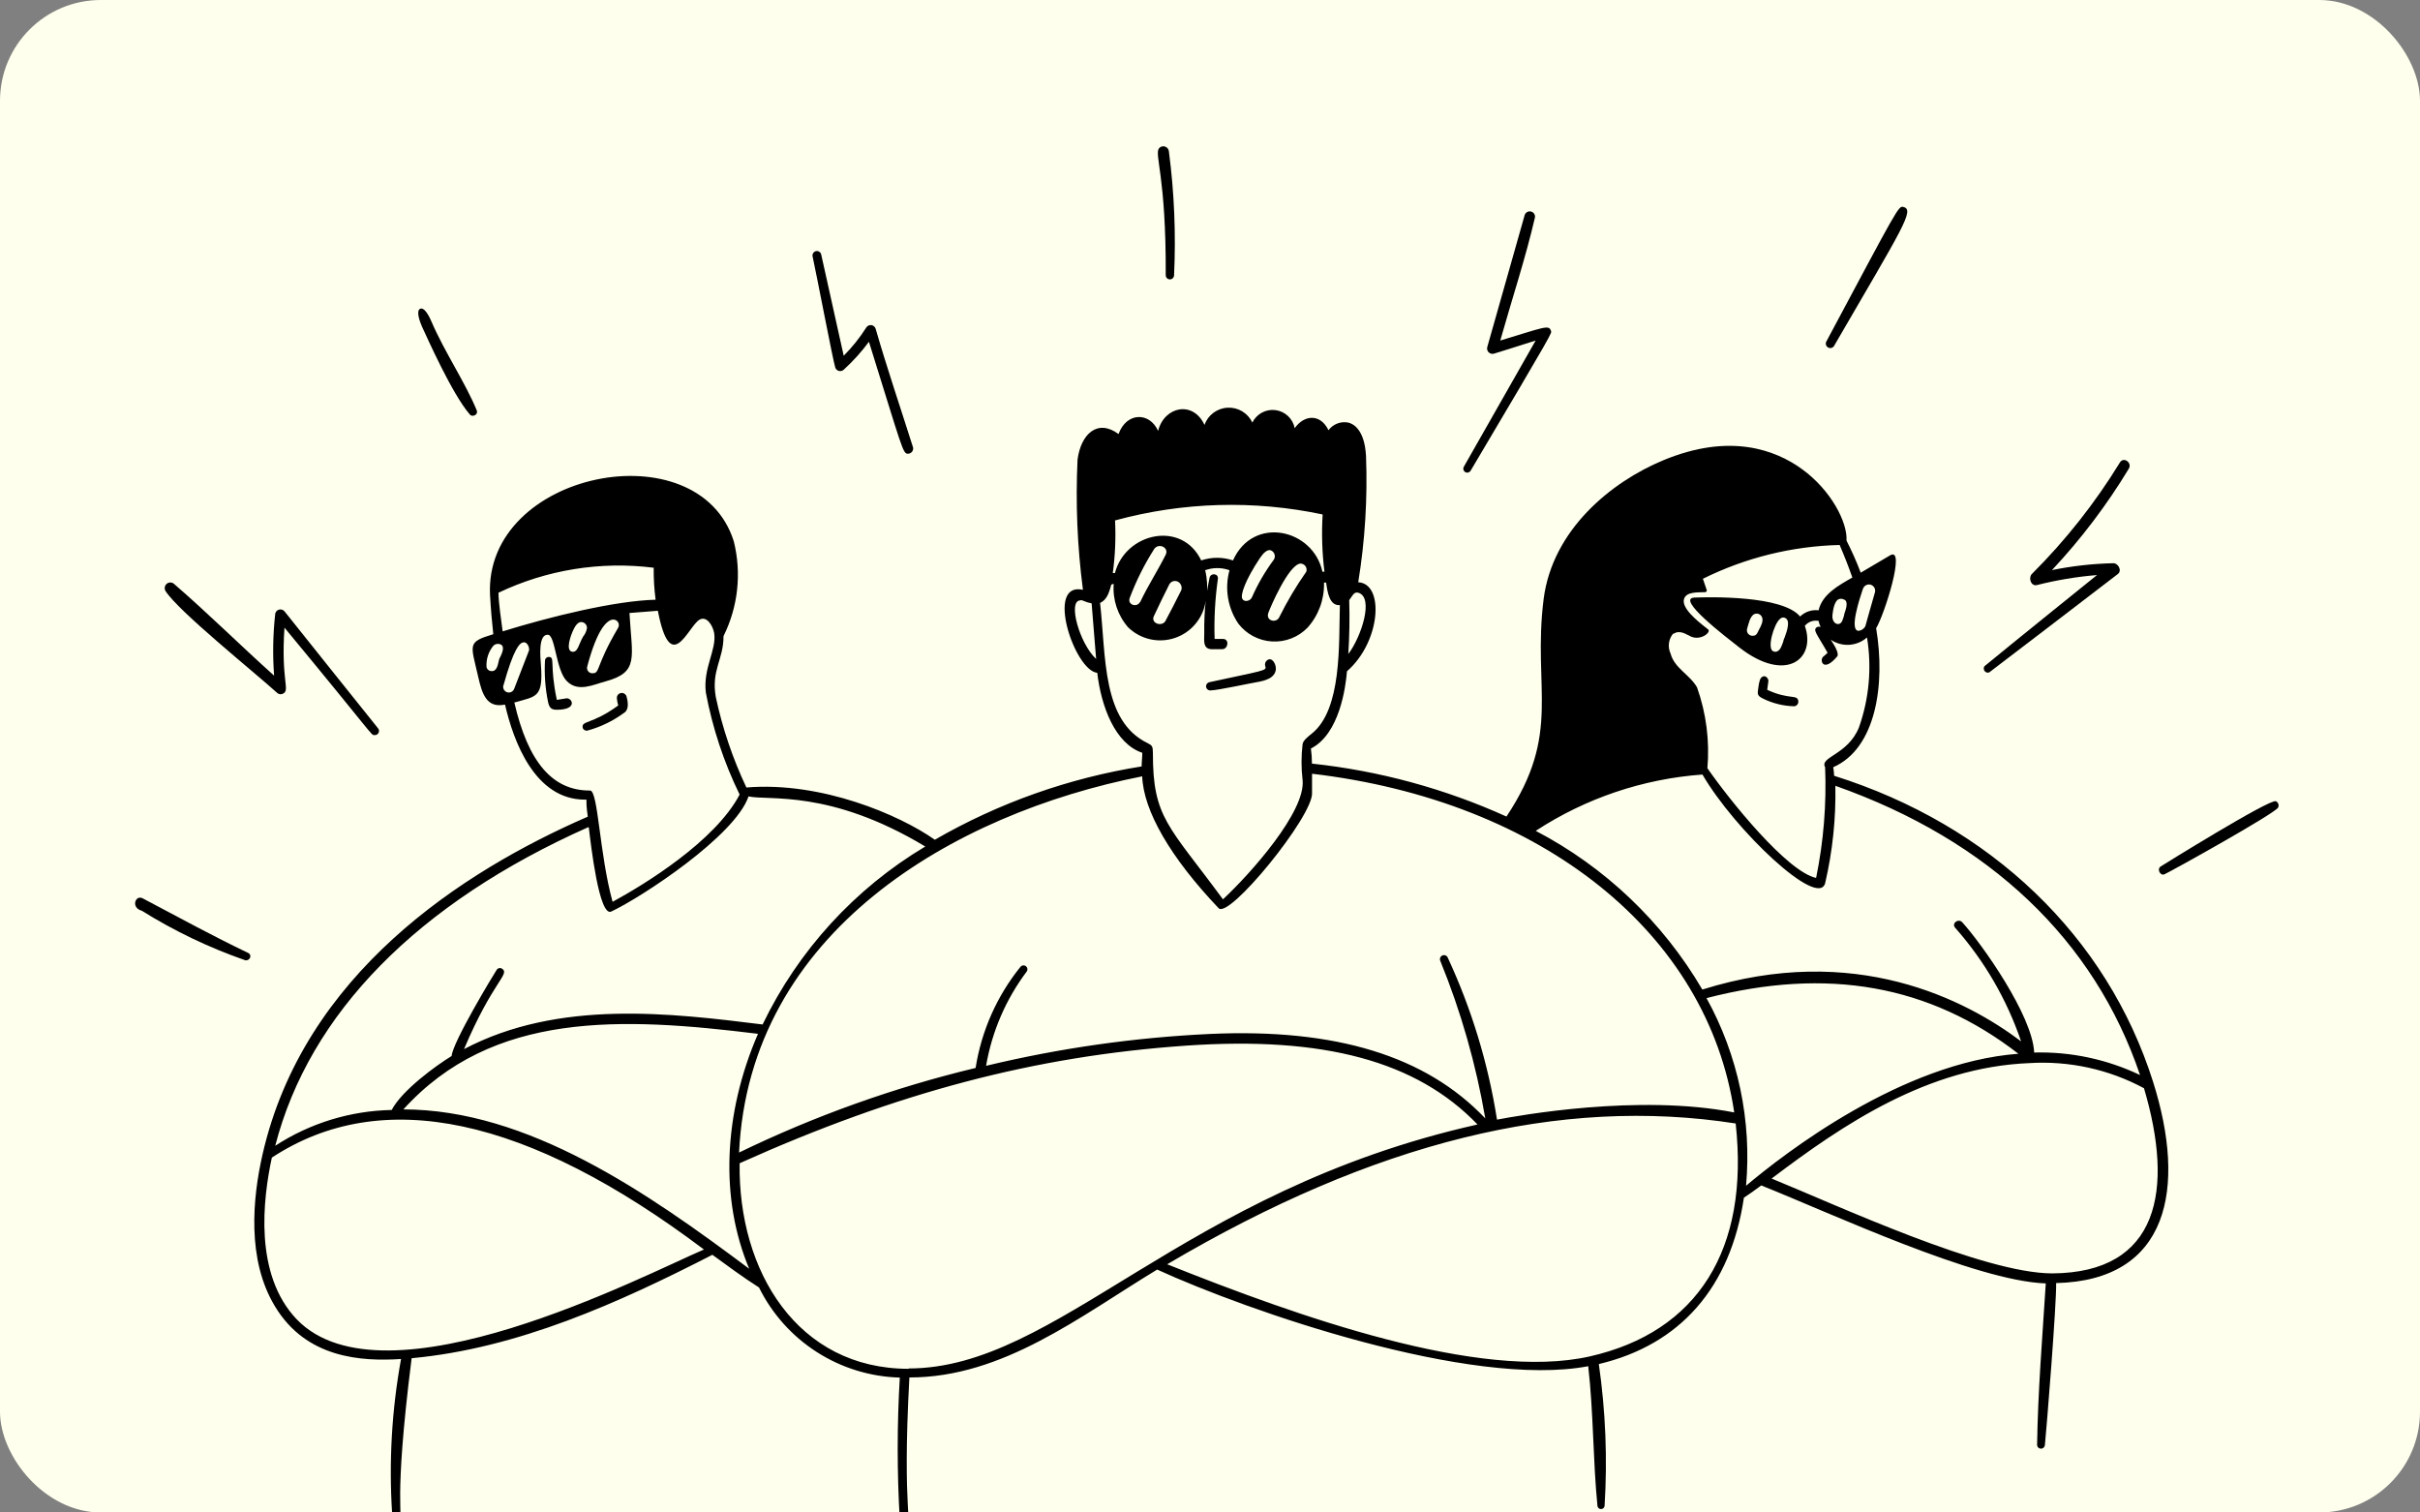 <svg width="384" height="240" viewBox="0 0 384 240" fill="none" xmlns="http://www.w3.org/2000/svg">
<rect x="0" y="0" width="384" height="240" fill="#808080" stroke="none"/>
<g clip-path="url(#clip0_1_232)">
<g clip-path="url(#clip1_1_232)">
<rect width="384" height="240" rx="16"/>
<g clip-path="url(#clip2_1_232)">
<rect width="384" height="240" rx="16" fill="#FFFFED"/>
<path d="M279.757 110.856C281.299 111.616 282.988 112.031 284.707 112.071C284.804 112.06 284.897 112.03 284.982 111.983C285.067 111.935 285.141 111.871 285.201 111.795C285.261 111.718 285.305 111.631 285.331 111.537C285.356 111.443 285.363 111.345 285.351 111.249C285.208 110.123 283.939 111.088 280.418 109.462L280.597 108.139C280.686 107.764 280.239 107.156 279.757 107.335C279.274 107.514 279.149 108.086 279.006 109.122C278.863 110.159 278.791 110.373 279.757 110.856ZM93.199 115.932C95.35 115.347 97.37 114.358 99.151 113.019C99.848 112.482 99.615 111.231 99.419 110.516C99.363 110.331 99.24 110.173 99.075 110.072C98.909 109.971 98.713 109.935 98.522 109.97C98.332 110.006 98.161 110.11 98.043 110.264C97.925 110.417 97.867 110.609 97.882 110.802C97.916 111.19 97.987 111.573 98.096 111.946C93.86 115.038 92.216 114.27 92.466 115.521C92.522 115.664 92.625 115.783 92.759 115.858C92.893 115.933 93.048 115.959 93.199 115.932ZM88.338 112.625C91.912 112.625 90.697 110.516 89.732 110.838L88.356 111.053C87.176 105.458 88.123 104.279 87.104 104.243C86.951 104.233 86.799 104.284 86.682 104.384C86.566 104.484 86.493 104.626 86.479 104.779C86.353 106.989 86.515 109.206 86.961 111.374C87.158 112.339 87.515 112.625 88.338 112.625ZM192.126 109.551C193.144 109.551 198.506 108.389 199.418 108.246C200.758 108.014 202.349 107.603 202.456 106.155C202.456 105.262 201.813 104.225 201.08 104.761C200.927 104.868 200.815 105.023 200.76 105.201C200.705 105.379 200.711 105.57 200.776 105.744C201.044 106.441 200.472 106.388 191.84 108.264C191.681 108.313 191.547 108.42 191.463 108.564C191.38 108.708 191.353 108.877 191.389 109.04C191.425 109.202 191.521 109.344 191.658 109.439C191.794 109.534 191.961 109.574 192.126 109.551ZM74.575 65.798C74.969 66.245 75.934 65.798 75.648 65.119C73.861 60.758 70.572 55.897 68.499 51.107C68.177 50.338 67.534 49.033 66.908 48.962C66.83 48.951 66.75 48.962 66.677 48.993C66.605 49.025 66.542 49.076 66.497 49.141C66.104 49.677 66.676 51.16 66.944 51.786C67.766 53.555 71.751 62.563 74.575 65.798ZM132.519 58.256C132.553 58.395 132.622 58.524 132.721 58.628C132.819 58.733 132.943 58.809 133.081 58.851C133.218 58.892 133.364 58.897 133.504 58.865C133.644 58.833 133.773 58.764 133.878 58.667C135.353 57.323 136.694 55.839 137.881 54.234C143.243 71.392 143.243 72 144.083 72C144.204 71.997 144.322 71.968 144.43 71.915C144.538 71.861 144.634 71.786 144.71 71.692C144.786 71.599 144.842 71.491 144.872 71.374C144.903 71.258 144.908 71.136 144.887 71.017C142.886 64.69 140.777 58.506 138.954 52.197C138.913 52.04 138.827 51.899 138.706 51.791C138.585 51.683 138.435 51.613 138.274 51.59C138.114 51.568 137.95 51.593 137.804 51.662C137.658 51.732 137.535 51.843 137.452 51.983C136.426 53.597 135.227 55.095 133.878 56.451C132.805 51.554 130.303 40.365 130.303 40.365C130.258 40.185 130.143 40.03 129.984 39.935C129.825 39.839 129.634 39.811 129.454 39.856C129.274 39.901 129.119 40.016 129.024 40.175C128.928 40.334 128.9 40.525 128.945 40.705C129.553 43.475 132.144 57.023 132.519 58.256ZM39.419 151.231C33.664 148.478 28.535 145.654 22.637 142.545C21.493 141.937 20.706 144.028 22.494 144.511C27.643 147.725 33.134 150.356 38.865 152.357C39.58 152.553 40.081 151.624 39.419 151.231ZM43.995 109.962C44.118 110.071 44.271 110.139 44.434 110.159C44.597 110.178 44.762 110.147 44.906 110.069C46.086 109.498 44.567 108.086 45.139 99.596C59.634 117.094 58.829 116.647 59.437 116.647C59.563 116.655 59.688 116.626 59.799 116.565C59.909 116.504 59.999 116.413 60.06 116.302C60.12 116.191 60.147 116.065 60.138 115.94C60.129 115.814 60.084 115.693 60.009 115.592C57.739 112.733 47.802 100.382 45.157 97.022C45.057 96.896 44.924 96.801 44.772 96.749C44.62 96.696 44.456 96.688 44.3 96.726C44.144 96.764 44.002 96.845 43.891 96.961C43.78 97.077 43.704 97.222 43.673 97.38C43.31 100.644 43.25 103.935 43.494 107.21C38.133 102.402 33.003 97.308 27.587 92.626C27.424 92.494 27.218 92.424 27.008 92.429C26.798 92.434 26.596 92.512 26.439 92.651C26.28 92.79 26.177 92.98 26.145 93.188C26.113 93.395 26.156 93.608 26.265 93.787C28.374 97.058 40.277 106.584 43.995 109.962ZM184.976 43.672C184.976 43.847 185.046 44.015 185.17 44.139C185.294 44.263 185.462 44.333 185.638 44.333C185.813 44.333 185.981 44.263 186.105 44.139C186.229 44.015 186.299 43.847 186.299 43.672C186.605 37.107 186.33 30.528 185.477 24.011C185.458 23.84 185.391 23.677 185.281 23.542C185.172 23.408 185.027 23.309 184.862 23.256C184.697 23.203 184.521 23.199 184.354 23.244C184.187 23.289 184.037 23.382 183.922 23.511C183.118 24.548 185.048 27.818 184.976 43.672ZM233.341 74.717C246.942 51.768 246.209 52.912 246.102 52.501C245.798 51.464 244.94 51.965 238.059 54.038C239.846 47.693 242.08 40.919 243.564 34.503C243.595 34.295 243.547 34.084 243.43 33.91C243.312 33.736 243.134 33.612 242.93 33.563C242.726 33.514 242.512 33.542 242.328 33.644C242.144 33.745 242.005 33.911 241.937 34.11C239.918 41.259 237.916 48.247 235.986 55.11C235.955 55.252 235.96 55.4 236.001 55.539C236.043 55.678 236.119 55.804 236.222 55.906C236.326 56.008 236.454 56.082 236.594 56.121C236.734 56.16 236.881 56.163 237.022 56.129C237.022 56.129 241.759 54.663 243.671 54.038L232.25 74.109C232.183 74.253 232.172 74.416 232.221 74.567C232.269 74.718 232.373 74.845 232.512 74.922C232.65 74.999 232.813 75.021 232.967 74.983C233.12 74.945 233.254 74.85 233.341 74.717ZM361.132 127.138C360.203 126.691 343.009 137.379 342.83 137.504C342.204 137.951 342.83 139.059 343.473 138.72C344.51 138.255 360.935 129.122 361.489 128.139C361.532 128.05 361.556 127.953 361.561 127.855C361.566 127.756 361.551 127.657 361.518 127.564C361.485 127.471 361.434 127.386 361.368 127.313C361.301 127.24 361.221 127.18 361.132 127.138ZM315.627 106.709C315.627 106.709 332.857 93.573 336.074 91.071C336.771 90.516 336.074 89.283 335.252 89.373C332.009 89.45 328.779 89.815 325.601 90.463C330.214 85.541 334.299 80.15 337.79 74.377C338.38 73.412 336.95 72.411 336.378 73.394C332.44 79.817 327.755 85.751 322.419 91.071C321.847 91.625 322.205 92.983 323.134 92.858C326.289 92.055 329.505 91.516 332.75 91.249C332.75 91.249 319.095 102.241 314.877 105.726C314.806 105.84 314.771 105.973 314.778 106.107C314.784 106.241 314.831 106.37 314.913 106.477C314.994 106.584 315.106 106.663 315.234 106.705C315.362 106.746 315.499 106.748 315.627 106.709ZM290.981 54.967C301.955 36.058 303.867 33.305 302.026 32.841C301.24 32.644 301.276 32.715 289.748 54.288C289.693 54.447 289.697 54.62 289.758 54.777C289.818 54.933 289.932 55.064 290.079 55.145C290.227 55.226 290.398 55.252 290.562 55.22C290.727 55.187 290.875 55.098 290.981 54.967Z" fill="black"/>
<path d="M341.633 171.624C334.34 148.621 315.913 130.927 291.034 123.099C291.018 122.643 290.97 122.189 290.891 121.741C297.683 118.774 299.202 108.568 297.701 99.685C299.006 97.558 302.473 86.62 299.917 88.122L295.252 90.874C294.591 89.087 293.823 87.424 293 85.78C293.179 82.921 290.57 77.809 285.976 74.467C281.758 71.392 274.502 68.64 263.921 73.037C255.664 76.468 246.352 84.046 244.94 95.056C243.153 109.355 247.889 116.289 239.042 129.569C229.266 125.142 218.846 122.307 208.176 121.169C208.176 120.368 208.122 119.567 208.015 118.774C212.572 116.468 213.537 108.961 213.734 106.513C219.096 101.866 219.721 92.608 215.521 92.393C216.601 85.761 217.014 79.037 216.755 72.322C216.522 68.157 214.735 67.228 213.913 67.049C213.333 66.94 212.733 66.996 212.183 67.21C211.633 67.425 211.155 67.791 210.803 68.265C209.462 65.53 206.889 65.87 205.441 67.943C205.299 67.207 204.929 66.535 204.384 66.02C203.838 65.506 203.145 65.177 202.402 65.078C201.66 64.979 200.904 65.116 200.244 65.47C199.583 65.824 199.05 66.376 198.721 67.049C198.374 66.311 197.816 65.693 197.118 65.273C196.419 64.853 195.611 64.651 194.797 64.691C193.983 64.731 193.199 65.013 192.545 65.499C191.891 65.986 191.397 66.656 191.125 67.425C189.337 63.546 184.78 64.44 183.761 68.372C182.421 65.351 178.757 65.369 177.488 68.872C174.145 66.406 171.518 68.872 170.982 72.93C170.657 79.828 170.944 86.743 171.84 93.591C165.781 92.232 170.499 106.423 174.11 106.763C174.735 112.125 176.952 118.023 181.259 119.453C181.259 120.168 181.152 120.9 181.152 121.615C169.596 123.461 158.474 127.404 148.337 133.251C142.761 129.319 130.357 123.975 118.436 124.958C116.276 120.394 114.65 115.596 113.592 110.659C112.806 106.352 114.825 104.654 114.807 100.936C117.121 96.273 117.698 90.938 116.434 85.887C110.804 68.014 76.792 74.806 77.757 94.431C77.882 96.665 78.079 98.899 78.275 100.633C74.075 101.902 74.701 102.205 75.862 107.317C76.488 110.105 77.203 112.411 80.134 111.803C81.474 117.612 84.852 126.888 92.824 126.888C93.306 126.888 92.824 126.584 93.27 129.587C73.271 138.291 48.159 154.609 41.654 183.205C40.081 190.104 39.133 199.899 43.637 207.298C48.588 215.538 57.346 216.056 63.637 215.645C62.165 223.736 61.69 231.978 62.225 240.184C62.228 240.299 62.263 240.411 62.326 240.507C62.388 240.603 62.476 240.68 62.579 240.73C62.682 240.78 62.797 240.8 62.911 240.789C63.026 240.778 63.134 240.736 63.226 240.667C64.191 240.095 62.297 239.487 65.317 215.52C82.154 213.965 98.204 206.726 113.038 199.112C115.487 200.9 117.917 202.687 120.437 204.296C122.509 208.485 125.684 212.03 129.621 214.549C133.557 217.069 138.106 218.467 142.779 218.594C142.332 226.118 142.332 233.661 142.779 241.185C142.785 241.276 142.81 241.365 142.852 241.446C142.893 241.527 142.951 241.599 143.021 241.657C143.091 241.716 143.172 241.759 143.26 241.786C143.347 241.812 143.439 241.821 143.529 241.811C145.066 241.668 143.082 240.899 144.298 218.576C159.168 218.576 171.375 208.871 183.618 201.454C198.024 208.049 233.341 220.328 252.018 216.789C252.876 224.403 252.751 231.623 253.483 238.987C253.507 239.119 253.576 239.239 253.679 239.325C253.782 239.411 253.912 239.458 254.046 239.458C254.181 239.458 254.311 239.411 254.413 239.325C254.516 239.239 254.586 239.119 254.609 238.987C255.079 231.463 254.773 223.911 253.698 216.449C266.656 213.375 274.609 204.242 276.718 190.051C277.576 189.479 278.505 188.835 279.471 188.103C290.534 192.517 313.429 203.259 324.618 203.652C324.099 211.963 323.366 220.739 323.241 229.353C323.266 229.499 323.342 229.631 323.455 229.726C323.567 229.821 323.71 229.874 323.858 229.874C324.006 229.874 324.148 229.821 324.261 229.726C324.374 229.631 324.45 229.499 324.475 229.353C324.725 226.976 326.351 206.69 326.262 203.598C344.171 203.187 346.994 188.532 341.633 171.624ZM214.091 95.235C214.574 94.591 214.842 93.841 215.539 94.055C218.041 94.788 216.04 101.008 213.948 103.778C214.127 100.936 214.181 98.059 214.091 95.235ZM171.429 95.235C172.001 95.235 171.929 95.485 173.216 95.735L173.931 104.565C171.286 102.116 169.373 95.271 171.429 95.271V95.235ZM295.61 93.448C295.686 93.197 295.858 92.986 296.089 92.862C296.321 92.738 296.592 92.71 296.843 92.786C297.094 92.862 297.305 93.035 297.429 93.266C297.553 93.497 297.58 93.768 297.504 94.02C296.879 96.236 296.396 97.844 295.985 99.382C295.879 99.573 295.731 99.737 295.551 99.861C295.371 99.985 295.165 100.066 294.949 100.096C293.376 100.15 295.056 95.056 295.61 93.412V93.448ZM265.53 100.597C266.548 99.828 267.782 100.811 267.978 100.829C269.658 101.902 271.553 100.347 271.07 99.9L270.713 99.614C269.39 98.577 266.674 96.433 267.245 94.967C267.674 93.859 269.426 94.02 270.57 93.966C270.61 93.965 270.65 93.954 270.686 93.935C270.722 93.917 270.753 93.89 270.778 93.857C270.802 93.824 270.818 93.787 270.825 93.747C270.833 93.707 270.831 93.666 270.82 93.626C270.641 93.055 270.427 92.483 270.212 91.839C276.967 88.489 284.373 86.659 291.91 86.477C292.679 88.264 293.34 89.963 293.93 91.642C291.696 92.912 289.158 94.306 288.568 96.844C288.037 96.778 287.498 96.832 286.991 97.002C286.483 97.172 286.021 97.454 285.637 97.826C282.831 94.449 271.213 94.734 268.872 94.824C265.851 94.949 273.823 101.044 276.021 102.759C283.403 108.497 288.228 104.547 286.387 99.31C286.645 98.994 286.985 98.753 287.369 98.615C287.753 98.476 288.167 98.445 288.568 98.524C288.635 98.863 288.743 99.193 288.89 99.507C288.801 99.463 288.703 99.44 288.604 99.44C288.504 99.44 288.407 99.463 288.318 99.507C287.585 99.971 288.318 100.597 289.998 103.582C289.79 103.792 289.569 103.989 289.336 104.171C288.657 104.672 289.247 106.852 291.517 104.171C291.857 103.76 291.213 102.563 290.498 101.508C291.361 102.096 292.395 102.38 293.437 102.316C294.479 102.251 295.47 101.841 296.253 101.151C297.035 105.949 296.592 110.867 294.966 115.449C293.179 119.828 288.693 120.078 289.605 121.741C289.84 127.633 289.36 133.533 288.175 139.31C283.581 138.309 274.538 127.102 270.927 121.901C271.301 117.555 270.741 113.18 269.283 109.069C268.086 106.995 265.708 106.048 265.083 103.707C264.839 103.185 264.751 102.603 264.83 102.032C264.91 101.461 265.153 100.925 265.53 100.49V100.597ZM292.625 97.612C292.428 98.202 292.303 99.024 291.66 99.024C291.016 99.024 290.695 98.273 290.766 97.63C290.838 96.987 291.016 95.503 291.696 95.11C291.826 95.045 291.97 95.012 292.116 95.012C292.261 95.012 292.405 95.045 292.536 95.11C293.376 95.342 292.929 96.593 292.625 97.505V97.612ZM282.992 101.723C282.795 102.205 282.598 103.081 282.026 103.349C281.926 103.398 281.816 103.424 281.705 103.424C281.593 103.424 281.483 103.398 281.383 103.349C280.311 102.956 281.49 98.97 282.455 98.202C282.54 98.116 282.644 98.053 282.759 98.018C282.874 97.984 282.996 97.978 283.114 98.003C283.231 98.028 283.341 98.083 283.432 98.161C283.523 98.239 283.593 98.34 283.635 98.452C284.01 99.274 283.099 101.348 282.992 101.616V101.723ZM279.077 99.989C278.845 100.454 278.738 100.883 278.13 100.883C277.987 100.893 277.844 100.867 277.713 100.809C277.582 100.751 277.468 100.661 277.379 100.548C277.291 100.435 277.232 100.303 277.207 100.161C277.182 100.02 277.192 99.875 277.236 99.739C277.433 99.149 277.648 97.809 278.362 97.451C278.476 97.399 278.598 97.37 278.723 97.367C278.848 97.364 278.972 97.387 279.088 97.434C279.203 97.481 279.308 97.551 279.395 97.64C279.483 97.729 279.551 97.835 279.596 97.952C279.846 98.541 279.435 99.346 279.077 99.989ZM270.141 122.902C275.217 131.66 288.586 144.35 289.622 140.096C290.792 135.046 291.332 129.872 291.231 124.69C315.717 133.34 332.339 149.193 339.577 170.587C334.338 168.086 328.58 166.862 322.777 167.013C322.526 161.132 314.466 149.765 311.374 146.352C310.748 145.654 309.586 146.548 310.266 147.245C314.902 152.495 318.449 158.612 320.703 165.243C311.946 158.648 294.305 149.444 270.123 157.022C263.849 146.313 254.689 137.586 243.689 131.839C251.604 126.662 260.708 123.587 270.141 122.902ZM176.934 82.581C187.682 79.647 198.975 79.323 209.873 81.634C209.69 84.662 209.786 87.702 210.159 90.713H209.838C208.354 83.886 198.846 81.777 195.647 88.926C194.012 88.371 192.241 88.371 190.606 88.926C187.514 82.492 178.56 84.565 176.916 90.928H176.576C176.952 88.162 177.072 85.368 176.934 82.581ZM201.241 97.29C201.563 96.379 204.458 89.623 206.335 89.426C206.491 89.424 206.645 89.46 206.785 89.529C206.925 89.599 207.046 89.701 207.139 89.826C207.231 89.952 207.293 90.098 207.317 90.252C207.342 90.407 207.33 90.565 207.282 90.713C205.686 92.986 204.264 95.376 203.028 97.862C202.581 98.97 200.83 98.541 201.241 97.29ZM198.649 94.788C198.435 95.324 197.47 95.646 197.13 95.02C196.79 94.395 197.613 92.018 199.936 88.533C200.526 87.657 201.08 87.228 201.563 87.299C201.72 87.344 201.863 87.427 201.981 87.54C202.099 87.653 202.187 87.793 202.238 87.948C202.289 88.104 202.302 88.269 202.274 88.43C202.247 88.591 202.18 88.743 202.081 88.872C200.721 90.71 199.57 92.695 198.649 94.788ZM183.1 97.755C183.868 96.075 184.726 94.377 185.548 92.715C185.636 92.555 185.765 92.421 185.923 92.328C186.08 92.234 186.259 92.185 186.442 92.185C186.625 92.185 186.804 92.234 186.961 92.328C187.119 92.421 187.248 92.555 187.336 92.715C187.448 92.885 187.508 93.083 187.508 93.287C187.508 93.49 187.448 93.689 187.336 93.859C186.549 95.414 185.745 97.04 184.887 98.613C184.208 99.507 182.564 98.827 183.1 97.755ZM180.937 95.503L180.83 95.628C180.276 96.433 178.882 95.914 179.257 94.895C180.289 92.149 181.607 89.519 183.189 87.049C183.958 86.12 185.513 86.924 184.976 88.014C183.707 90.552 182.153 92.929 180.937 95.503ZM174.557 95.664C175.7 95.181 176.022 93.877 176.344 92.751L176.719 92.643C176.626 93.883 176.778 95.13 177.167 96.311C177.557 97.491 178.176 98.584 178.989 99.525C179.953 100.471 181.161 101.131 182.478 101.432C183.796 101.732 185.17 101.66 186.449 101.224C187.728 100.789 188.861 100.007 189.721 98.965C190.582 97.923 191.136 96.663 191.321 95.324C191.137 97.046 191.059 98.777 191.089 100.507C191.089 101.58 190.839 102.92 192.161 103.01H193.949C194.878 103.01 195.128 101.401 194.056 101.383H192.733C192.629 98.199 192.803 95.011 193.252 91.857C193.377 90.981 192.108 90.856 191.929 91.678C191.143 95.521 191.929 93.323 191.232 90.481C192.48 90.033 193.845 90.033 195.093 90.481C194.699 91.914 194.621 93.415 194.865 94.881C195.109 96.347 195.668 97.742 196.504 98.97C197.141 99.796 197.948 100.474 198.87 100.96C199.792 101.446 200.808 101.729 201.849 101.788C202.889 101.847 203.931 101.682 204.902 101.304C205.873 100.926 206.752 100.343 207.478 99.596C209.234 97.637 210.169 95.077 210.088 92.447H210.428C210.642 94.002 210.964 96.147 212.608 96.021C212.429 102.134 212.965 112.607 208.122 116.432C207.496 116.933 206.781 117.505 206.692 118.077C206.468 119.97 206.468 121.884 206.692 123.778C207.21 128.729 198.542 138.523 194.056 142.705C185.405 130.945 182.921 129.783 182.939 119.471C182.939 118.434 182.814 118.273 182.099 117.916C174.86 114.413 175.522 104.314 174.557 95.664ZM181.241 123.188C181.438 128.675 185.745 136.092 193.341 144.082C194.878 146.083 208.461 129.408 208.193 125.798V122.777C244.779 127.085 270.999 148.139 275.181 176.521C259.989 173.536 240.794 177.039 237.541 177.665C236.146 168.776 233.517 160.126 229.73 151.964C229.666 151.805 229.542 151.678 229.384 151.611C229.227 151.544 229.049 151.542 228.89 151.606C228.731 151.67 228.605 151.795 228.538 151.952C228.47 152.11 228.469 152.287 228.533 152.446C231.819 160.502 234.216 168.892 235.682 177.468C226.281 167.567 211.982 163.17 192.054 164.064C180.059 164.62 168.144 166.313 156.469 169.122C157.403 163.671 159.628 158.523 162.957 154.108C163.03 153.975 163.052 153.82 163.019 153.672C162.986 153.524 162.901 153.393 162.778 153.303C162.656 153.213 162.505 153.171 162.353 153.185C162.202 153.198 162.061 153.266 161.956 153.376C158.201 158.016 155.735 163.564 154.807 169.461C141.849 172.57 129.265 177.07 117.274 182.884C118.918 147.871 151.286 129.104 181.241 123.188ZM103.726 90.088C103.708 91.785 103.809 93.481 104.03 95.163C97.596 95.324 87.373 97.826 79.759 100.186C79.562 98.613 79.115 95.753 79.097 94.055C86.758 90.404 95.306 89.027 103.726 90.088ZM98.043 99.685C94.468 105.762 95.237 106.834 94.039 106.834C93.905 106.843 93.77 106.818 93.647 106.764C93.524 106.709 93.416 106.626 93.332 106.521C93.248 106.416 93.19 106.292 93.164 106.16C93.138 106.028 93.144 105.891 93.181 105.762C94.808 99.614 96.363 98.47 97.149 98.327C97.32 98.292 97.498 98.309 97.66 98.376C97.822 98.444 97.959 98.558 98.055 98.704C98.151 98.85 98.202 99.022 98.199 99.197C98.197 99.371 98.142 99.542 98.043 99.685ZM92.52 101.026C91.859 102.116 91.698 103.635 90.733 103.403C89.767 103.171 90.465 100.99 91.036 99.828C91.608 98.667 92.109 98.649 92.448 98.738C92.64 98.79 92.81 98.901 92.935 99.055C93.06 99.209 93.134 99.398 93.145 99.596C93.075 100.122 92.859 100.617 92.52 101.026ZM79.222 104.6C79.026 105.065 79.008 106.495 78.043 106.495C77.855 106.502 77.67 106.446 77.518 106.336C77.366 106.226 77.255 106.068 77.203 105.887C77.108 104.637 77.506 103.399 78.311 102.438C78.477 102.289 78.686 102.197 78.907 102.175C79.129 102.152 79.352 102.201 79.544 102.313C79.973 102.599 79.884 103.349 79.222 104.547V104.6ZM79.884 108.765C81.51 102.92 82.439 102.062 82.994 101.937C83.108 101.911 83.227 101.917 83.337 101.955C83.448 101.993 83.545 102.061 83.619 102.152C83.862 102.433 83.984 102.799 83.959 103.171L81.6 109.265C81.526 109.493 81.365 109.682 81.152 109.791C80.939 109.9 80.692 109.92 80.465 109.846C80.237 109.773 80.048 109.612 79.939 109.399C79.83 109.186 79.81 108.939 79.884 108.711V108.765ZM81.671 111.464C85.103 110.463 86.211 110.749 85.835 105.53C85.71 104.046 85.424 100.668 86.926 100.722C88.141 100.722 88.177 106.37 89.982 108.121C91.787 109.873 94.128 108.64 96.094 108.121C101.456 106.656 100.277 104.368 99.883 97.272L104.387 96.915C106.407 107.389 109.124 99.542 110.947 98.363C112.109 97.63 113.109 99.239 113.324 100.472C113.735 103.117 111.537 106.012 112.001 109.891C113.055 115.504 114.858 120.951 117.363 126.084C113.449 133.519 102.207 140.382 97.203 143.099C95.094 135.449 94.915 125.404 93.628 125.44C87.694 125.476 83.798 120.99 81.6 111.41L81.671 111.464ZM93.431 131.303C93.753 134.001 95.076 145.601 97.006 144.636C101.867 142.348 116.666 132.625 118.775 126.37C121.903 127.084 131.662 125.19 146.818 134.323C135.633 141.004 126.659 150.823 121.009 162.562C106.55 160.775 88.659 158.541 73.628 166.476C78.222 155.645 80.974 154.573 79.669 153.715C79.602 153.669 79.525 153.637 79.445 153.621C79.365 153.605 79.282 153.605 79.202 153.622C79.122 153.639 79.046 153.671 78.979 153.718C78.912 153.765 78.855 153.825 78.811 153.894C78.347 154.591 71.823 165.368 71.662 167.567C69.142 169.104 63.762 173.036 62.154 176.128C55.583 176.256 49.18 178.225 43.673 181.811C49.107 160.775 66.282 143.313 93.36 131.249L93.431 131.303ZM47.087 209.354C40.26 202.204 41.725 190.247 43.137 183.688C60.581 172.231 83.637 177.129 111.698 198.272C102.261 202.312 61.028 223.813 47.087 209.354ZM63.959 176.092C78.15 160.382 98.668 161.383 120.277 164.046C114.736 176.825 114.253 190.319 118.882 201.329C102.797 189.282 83.798 176.038 63.959 176.038V176.092ZM144.173 217.2C126.568 217.2 117.113 201.74 117.363 184.582C142.385 173.34 164.244 167.585 188.194 165.922C210.07 164.403 224.797 168.389 234.449 178.433C187.3 188.996 167.836 217.146 144.173 217.146V217.2ZM252.268 215.234C234.77 219.184 205.798 208.853 185.209 200.614C218.023 181.239 247.55 173.929 275.413 178.273C277.612 198.237 269.39 211.355 252.268 215.234ZM277.058 188.174C277.985 177.839 275.801 167.463 270.784 158.38C289.98 153.411 306.191 156.307 320.274 167.209C301.776 168.585 283.135 183.027 277.04 188.174H277.058ZM325.672 202.061C314.734 202.061 291.714 191.338 281.115 187.012C292.446 178.433 305.869 169.336 322.026 168.693C328.338 168.303 334.633 169.683 340.203 172.678C344.993 188.835 342.598 201.954 325.654 202.061H325.672Z" fill="black"/>
</g>
</g>
</g>
<defs>
<clipPath id="clip0_1_232">
<rect width="384" height="240" rx="16" fill="white"/>
</clipPath>
<clipPath id="clip1_1_232">
<rect width="384" height="240" rx="16" fill="white"/>
</clipPath>
<clipPath id="clip2_1_232">
<rect width="384" height="240" fill="white"/>
</clipPath>
</defs>
</svg>
